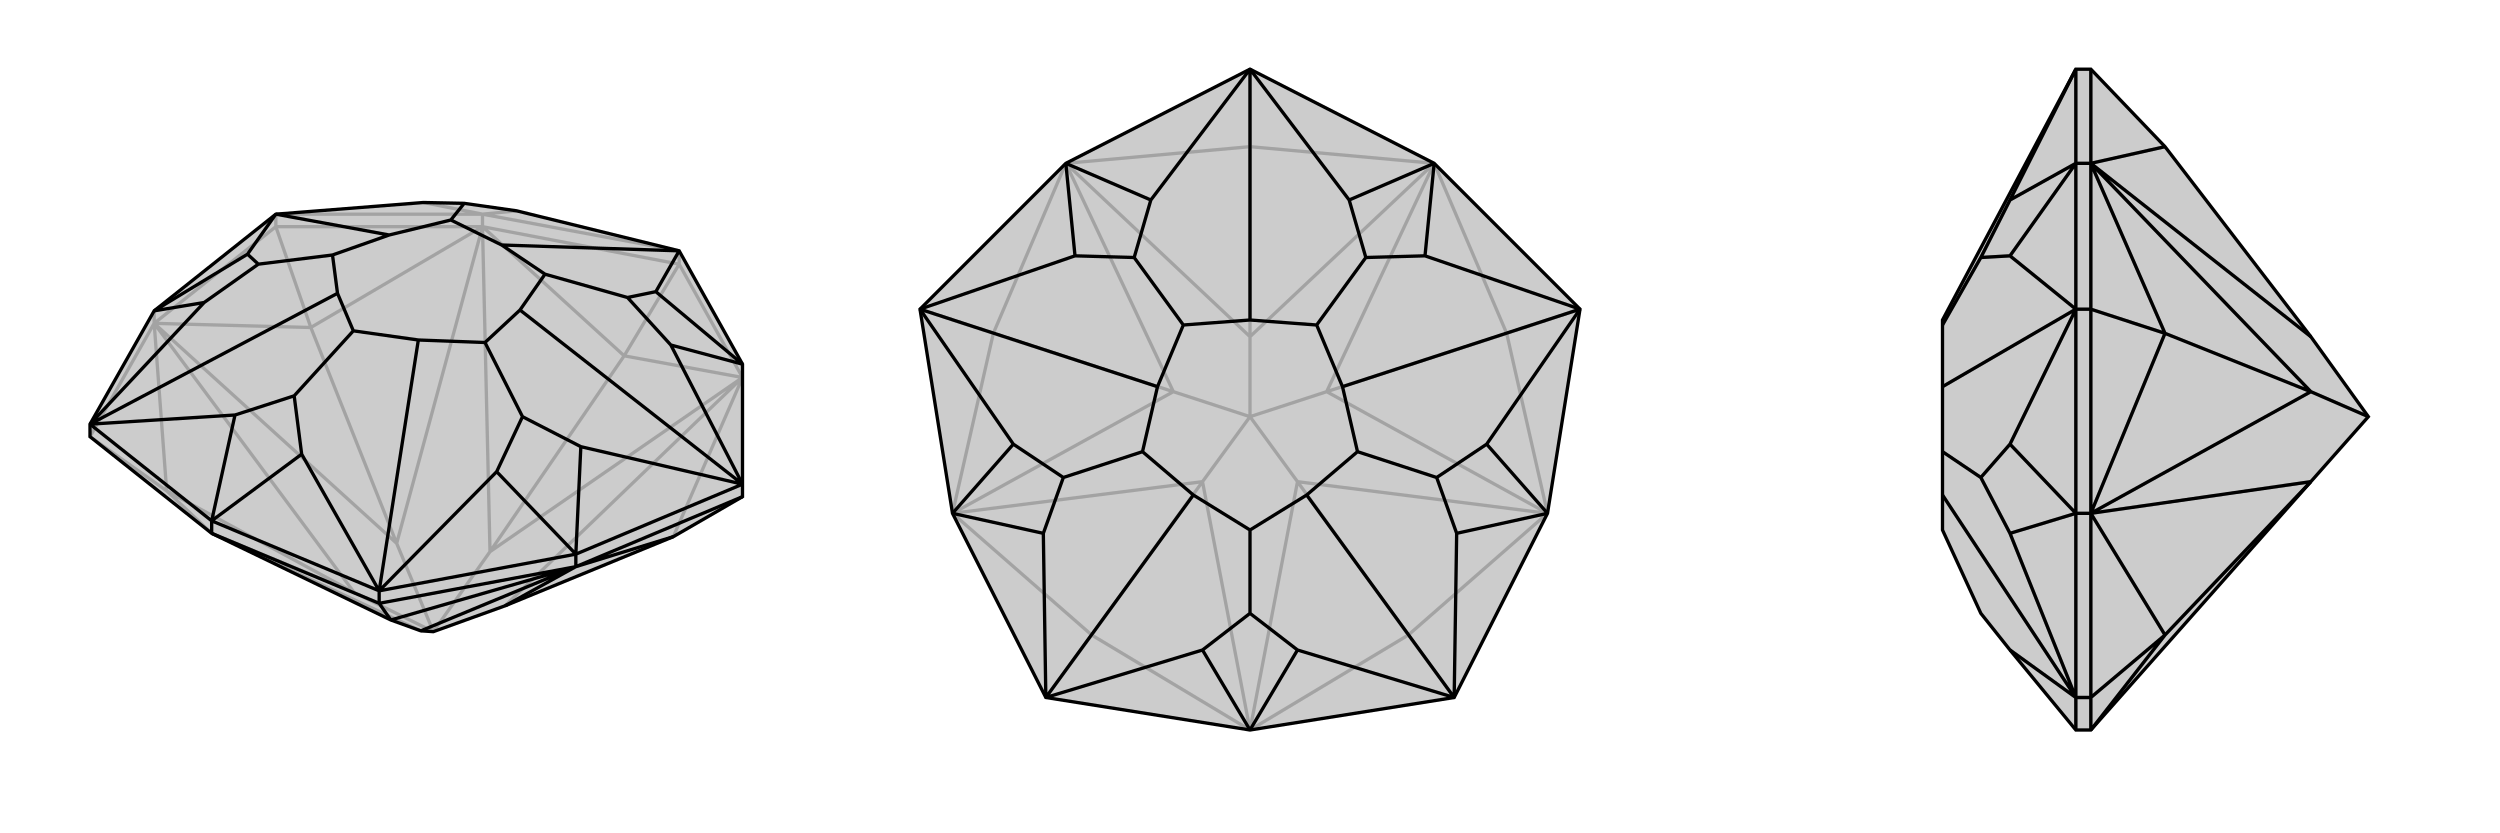 <svg xmlns="http://www.w3.org/2000/svg" viewBox="0 0 3000 1000">
    <g stroke="currentColor" stroke-width="4" fill="none" transform="translate(20 -21)">
        <path fill="currentColor" stroke="none" fill-opacity=".2" d="M788,665L586,748L500,779L485,778L449,765L234,661L88,545L88,530L165,394L311,278L488,264L537,265L600,274L795,322L871,458L871,602L871,617z" />
<path stroke-opacity=".2" d="M795,338L795,322M559,293L559,278M311,293L311,278M165,409L165,394M795,338L871,474M795,338L559,293M795,338L729,448M311,293L559,293M311,293L165,409M311,293L353,414M88,545L165,409M88,545L180,610M729,448L871,474M353,414L559,293M180,610L165,409M180,610L234,661M180,610L405,732M788,665L871,474M729,448L559,293M729,448L568,683M353,414L165,409M353,414L456,673M234,661L485,778M234,661L405,732M871,474L568,683M871,474L586,748M559,293L456,673M559,293L568,683M568,683L500,779M165,409L405,732M456,673L165,409M500,779L405,732M456,673L500,779M311,278L559,278M795,322L559,278M559,278L488,264M559,278L600,274" />
<path d="M788,665L586,748L500,779L485,778L449,765L234,661L88,545L88,530L165,394L311,278L488,264L537,265L600,274L795,322L871,458L871,602L871,617z" />
<path d="M435,745L435,730M671,701L671,686M234,661L234,646M435,745L234,661M435,745L671,701M435,745L449,765M871,617L671,701M788,665L671,701M449,765L671,701M671,701L586,748M671,701L485,778M88,530L234,646M871,602L671,686M435,730L671,686M435,730L234,646M88,530L262,519M88,530L225,384M88,530L385,373M311,278L277,326M290,338L379,327M311,278L447,303M537,265L521,285M795,322L767,371M795,322L582,315M871,602L785,435M733,378L634,350M871,602L677,557M871,602L604,393M435,730L576,587M607,521L562,432M435,730L342,566M333,496L404,418M435,730L482,429M234,646L262,519M234,646L342,566M262,519L333,496M342,566L333,496M165,394L225,384M165,394L277,326M225,384L290,338M277,326L290,338M871,458L767,371M871,458L785,435M767,371L733,378M785,435L733,378M671,686L677,557M671,686L576,587M677,557L607,521M576,587L607,521M385,373L404,418M385,373L379,327M379,327L447,303M447,303L521,285M521,285L582,315M582,315L634,350M634,350L604,393M604,393L562,432M562,432L482,429M404,418L482,429" />
    </g>
    <g stroke="currentColor" stroke-width="4" fill="none" transform="translate(1000 0)">
        <path fill="currentColor" stroke="none" fill-opacity=".2" d="M500,876L745,837L857,616L896,371L721,196L500,83L279,196L104,371L143,616L255,837z" />
<path stroke-opacity=".2" d="M745,837L690,762M896,371L808,400M500,83L500,176M104,371L192,400M255,837L310,762M808,400L857,616M500,176L721,196M192,400L279,196M310,762L143,616M690,762L500,876M310,762L500,876M310,762L443,578M690,762L857,616M690,762L557,578M808,400L721,196M808,400L592,470M500,176L279,196M500,176L500,404M192,400L143,616M192,400L408,470M500,876L557,578M500,876L443,578M857,616L592,470M857,616L557,578M557,578L500,500M721,196L500,404M721,196L592,470M592,470L500,500M279,196L408,470M279,196L500,404M500,404L500,500M143,616L443,578M408,470L143,616M500,500L443,578M408,470L500,500" />
<path d="M500,876L745,837L857,616L896,371L721,196L500,83L279,196L104,371L143,616L255,837z" />
<path d="M255,837L443,780M255,837L252,640M255,837L432,594M104,371L216,533M276,573L371,542M104,371L290,307M104,371L389,464M500,83L381,240M361,309L420,390M500,83L619,240M500,83L500,384M896,371L710,307M639,309L580,390M896,371L784,533M896,371L611,464M745,837L748,640M724,573L629,542M745,837L557,780M500,736L500,636M745,837L568,594M500,876L443,780M500,876L557,780M443,780L500,736M557,780L500,736M143,616L252,640M143,616L216,533M252,640L276,573M216,533L276,573M279,196L290,307M279,196L381,240M290,307L361,309M381,240L361,309M721,196L619,240M721,196L710,307M619,240L639,309M710,307L639,309M857,616L784,533M857,616L748,640M784,533L724,573M748,640L724,573M432,594L500,636M432,594L371,542M371,542L389,464M389,464L420,390M420,390L500,384M500,384L580,390M580,390L611,464M611,464L629,542M629,542L568,594M500,636L568,594" />
    </g>
    <g stroke="currentColor" stroke-width="4" fill="none" transform="translate(2000 0)">
        <path fill="currentColor" stroke="none" fill-opacity=".2" d="M598,176L773,404L842,500L773,578L509,876L491,876L412,780L377,736L331,636L331,594L331,542L331,464L331,390L331,384L491,83L509,83z" />
<path stroke-opacity=".2" d="M509,196L491,196M509,371L491,371M509,616L491,616M509,837L491,837M509,83L509,196M509,371L509,196M509,371L509,616M509,371L598,400M509,837L509,616M509,837L509,876M509,837L598,762M598,400L509,196M598,762L509,616M598,762L509,876M598,762L773,578M598,176L509,196M598,400L509,616M598,400L773,470M509,196L773,470M509,196L773,404M509,616L773,578M773,470L509,616M773,470L842,500M491,837L491,876M491,837L491,616M491,371L491,616M491,371L491,196M491,83L491,196M491,837L412,780M491,837L412,640M491,837L331,594M491,371L412,533M377,573L331,542M491,371L412,307M491,371L331,464M491,83L412,240M377,309L331,390M491,616L412,640M491,616L412,533M412,640L377,573M412,533L377,573M491,196L412,307M491,196L412,240M412,307L377,309M412,240L377,309" />
<path d="M598,176L773,404L842,500L773,578L509,876L491,876L412,780L377,736L331,636L331,594L331,542L331,464L331,390L331,384L491,83L509,83z" />
<path d="M509,837L491,837M509,616L491,616M509,371L491,371M509,196L491,196M509,837L509,876M509,837L509,616M509,837L598,762M509,371L509,616M509,371L509,196M509,371L598,400M509,83L509,196M598,400L509,616M598,176L509,196M598,762L509,876M598,762L509,616M598,762L773,578M598,400L509,196M598,400L773,470M509,616L773,470M509,616L773,578M509,196L773,404M509,196L773,470M773,470L842,500M491,83L491,196M491,371L491,196M491,371L491,616M491,837L491,616M491,837L491,876M491,83L412,240M491,371L412,307M377,309L331,390M491,371L412,533M491,371L331,464M491,837L412,640M377,573L331,542M491,837L412,780M491,837L331,594M491,196L412,240M491,196L412,307M412,240L377,309M412,307L377,309M491,616L412,533M491,616L412,640M412,533L377,573M412,640L377,573" />
    </g>
</svg>